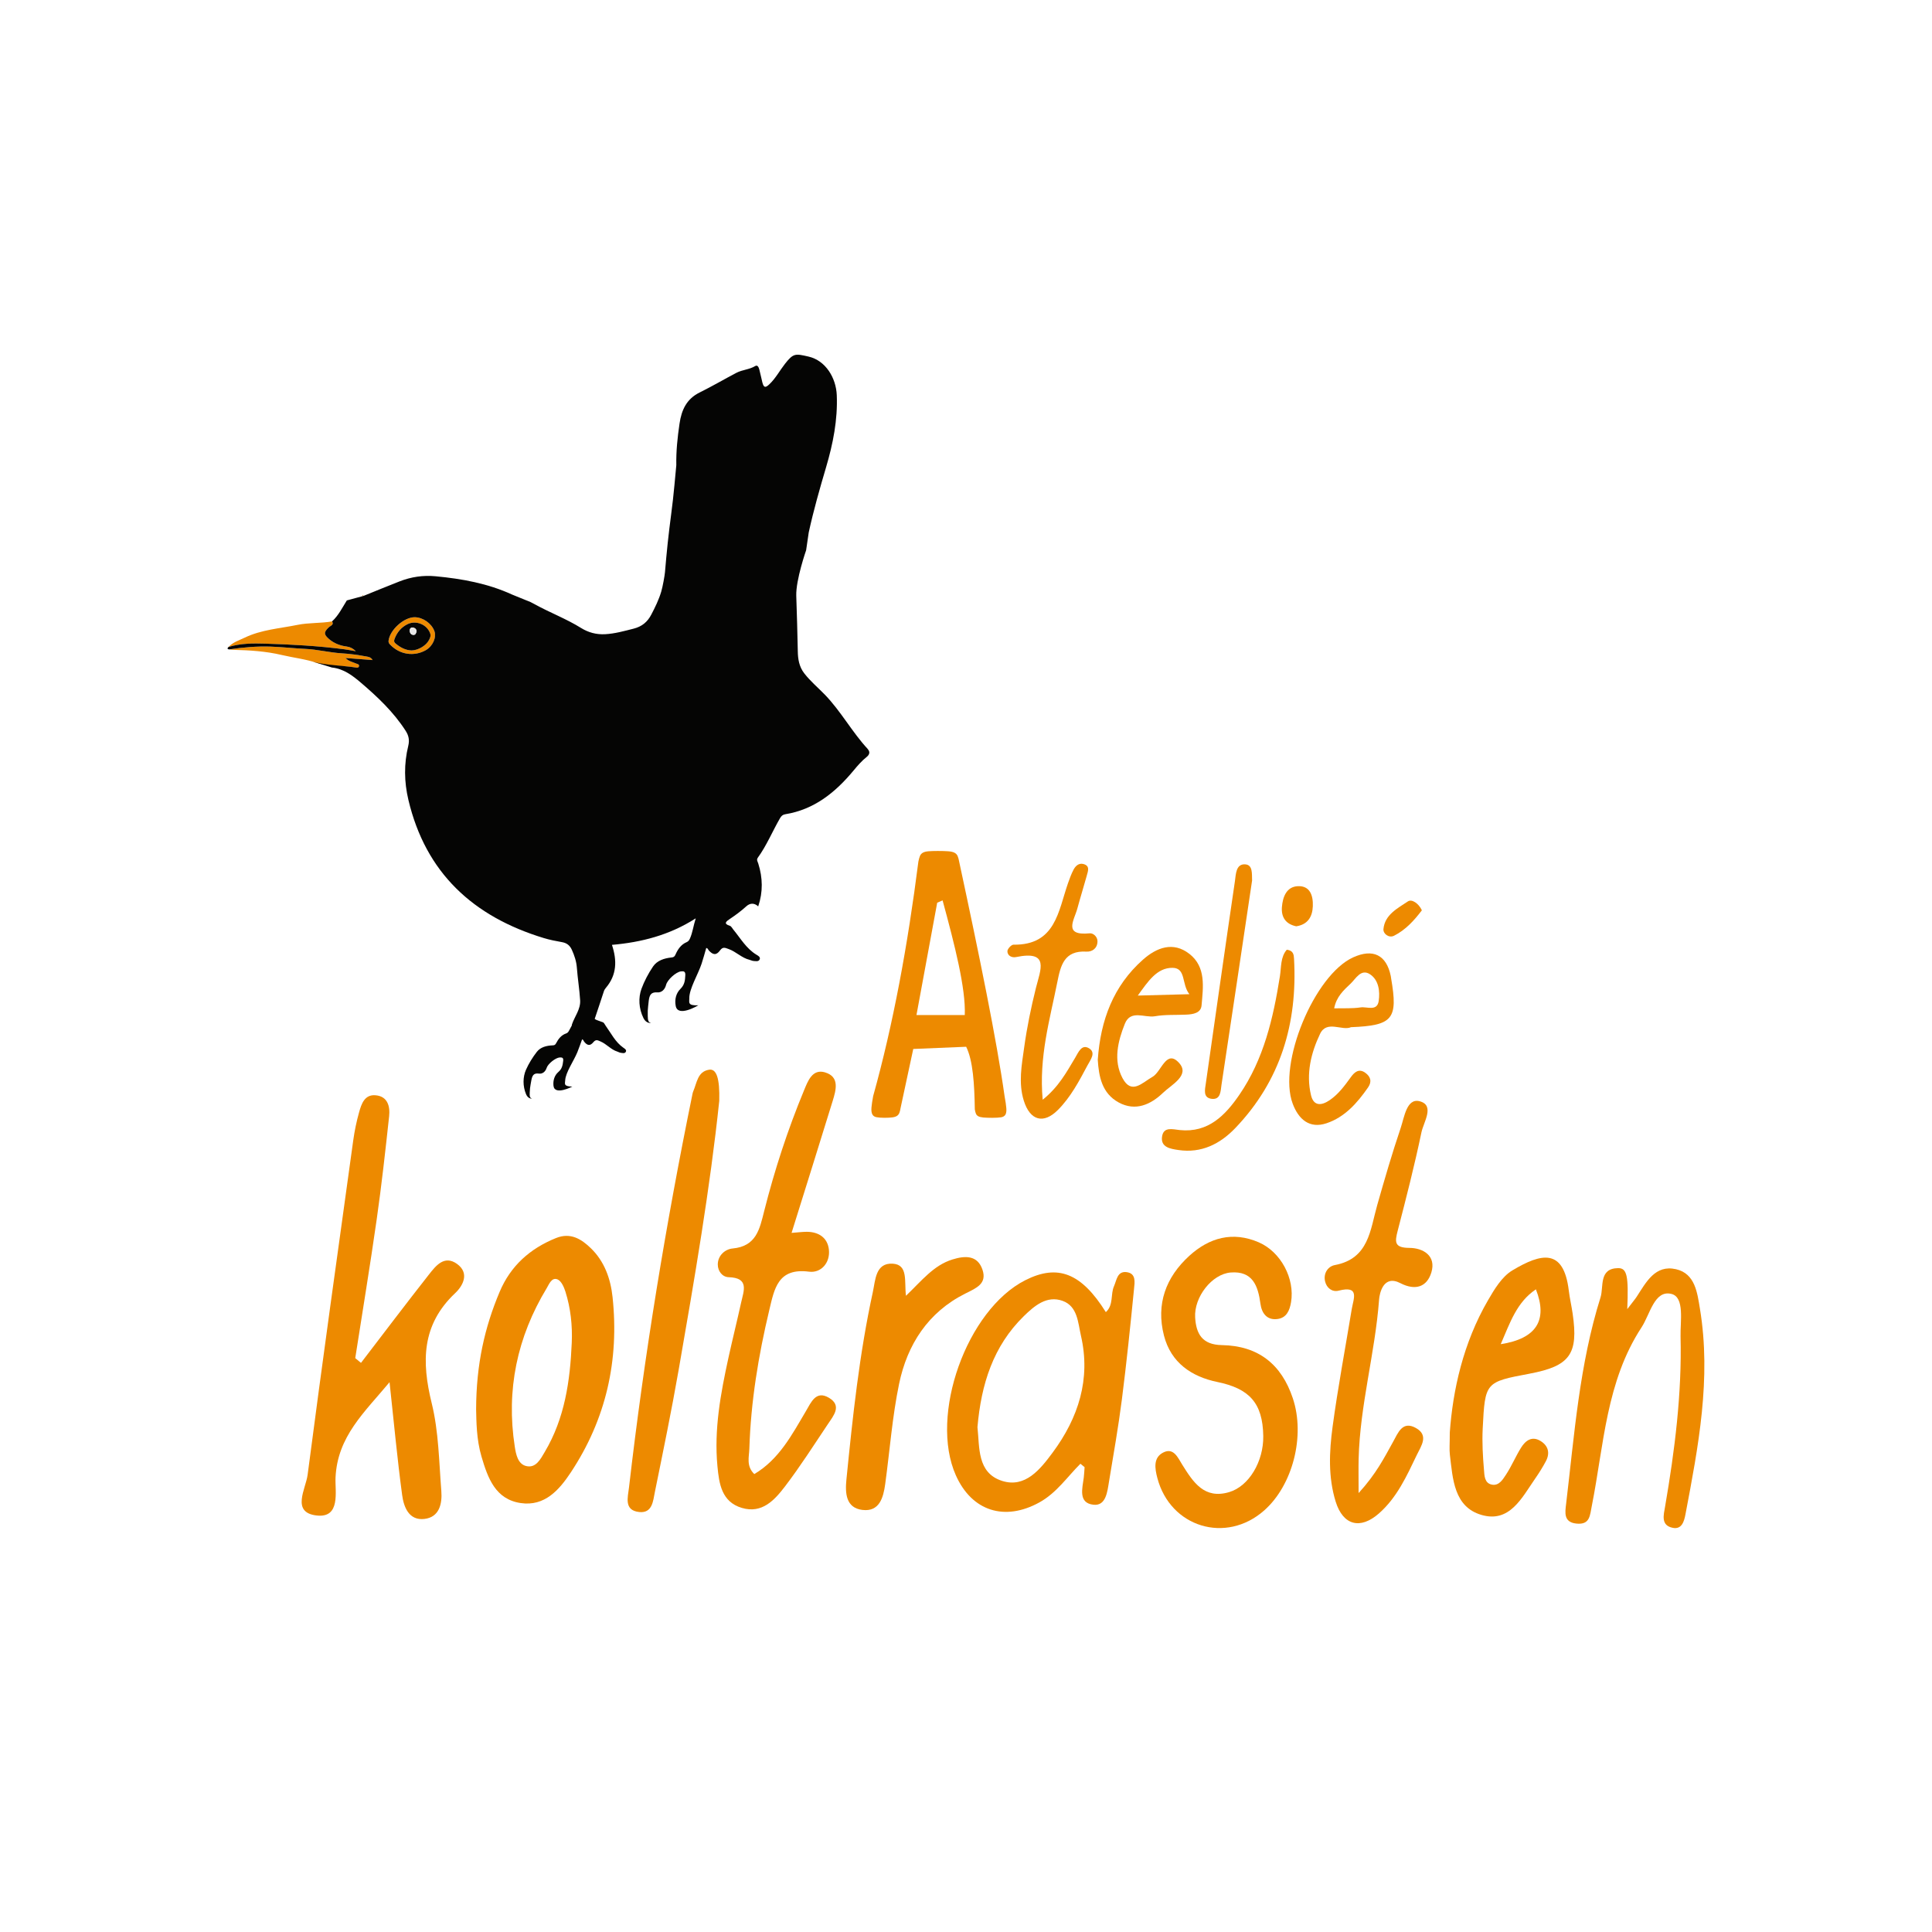 <?xml version="1.0" encoding="UTF-8"?>
<svg id="Layer_1" data-name="Layer 1" xmlns="http://www.w3.org/2000/svg" viewBox="0 0 1177.71 1177.71">
  <defs>
    <style>
      .cls-1 {
        fill: #050504;
      }

      .cls-2 {
        fill: #ed8a00;
      }

      .cls-3 {
        fill: #e7e7e7;
      }

      .cls-4 {
        fill: #dd9943;
      }
    </style>
  </defs>
  <path class="cls-2" d="M986.35,773.03c-11.85,.15-8.68,11.36-10.69,17.78-12.88,40.95-15.94,83.64-20.99,125.96-.62,5.2-1.64,11.14,6.23,11.97,8.35,.87,8.25-4.84,9.48-11.01,7.33-36.96,8.69-75.66,30.28-108.61,5.21-7.96,7.83-22.9,18.18-20.38,8.2,2,5.37,16.71,5.59,25.93,.86,34.93-3.54,69.42-9.44,103.78-.84,4.94-2.78,11.4,4.71,12.89,5.43,1.09,6.89-3.86,7.7-8.11,7.87-41.46,15.87-82.96,8.85-125.4-1.61-9.69-2.88-21.49-14.61-24.15-12.68-2.87-18.16,7.88-23.92,16.74-1.02,1.58-2.27,3-5.77,7.6,.84-20.29-.15-25.06-5.6-24.99h0Z"/>
  <path class="cls-2" d="M840.65,792.29c.3-3.99,2.68-15.44,12.96-10.12,9.26,4.79,16.28,2.26,18.93-6.55,3.04-10.1-4.94-14.88-13.41-14.93-9.24-.05-8.91-3.58-7.13-10.44,5.17-19.91,10.28-39.85,14.48-59.98,1.31-6.29,8.32-16.5-1.08-18.97-7.91-2.07-9.35,9.72-11.57,16.29-5.24,15.47-9.8,31.18-14.27,46.9-4.36,15.3-5.07,32.77-25.9,36.68-4.09,.77-7.05,4.95-5.93,9.88,.93,4.12,4.4,6.7,8.24,5.72,13.12-3.36,9.07,4.92,8.03,11.23-3.94,23.94-8.45,47.79-11.69,71.81-2.04,15.13-2.74,30.62,1.89,45.55,4.5,14.49,15.02,17.19,26.38,7.19,11.01-9.69,16.9-22.76,23.06-35.6,2.67-5.56,7.5-11.97-.53-16.47-8.23-4.61-10.88,2.99-13.89,8.38-5.35,9.62-10.26,19.51-21.04,31.29,0-9.67-.12-15.27,.02-20.84,.8-32.74,10.01-64.43,12.46-97.01l-.02-.02Z"/>
  <path class="cls-2" d="M432.28,652.07c-7.11,1.11-7.43,8-9.67,13.13-.21,.48-.35,1-.46,1.52-16.26,79.48-29.43,159.47-38.73,240.07-.67,5.84-3.27,13.98,6.33,14.92,7.97,.78,8.35-6.84,9.45-12.22,5.04-24.76,10.14-49.51,14.49-74.4,9.69-55.51,19.2-111.06,24.76-164.07,.36-13.86-1.75-19.63-6.17-18.95h0Z"/>
  <path class="cls-2" d="M237.2,680.55c.66-6.11-.84-12.3-8.34-12.9-6.66-.54-8.56,5.34-9.98,10.42-1.56,5.57-2.75,11.3-3.55,17.04-9.42,67.96-18.94,135.92-27.82,203.96-1.12,8.53-10.18,22.93,5.47,24.74,14.85,1.72,11.17-14.75,11.55-23.08,1.14-25.08,17.63-39.78,32.93-58.18,2.69,24.8,4.72,46.87,7.68,68.81,.98,7.25,4.08,15.64,13.55,14.56,9.19-1.06,10.94-9.36,10.33-17.05-1.42-17.87-1.6-36.16-5.84-53.41-6.25-25.4-6.24-47.85,14.3-67.21,4.76-4.48,8.91-12.23,1.06-17.83-7.68-5.48-12.84,1.12-17.03,6.45-14.01,17.82-27.67,35.91-41.46,53.91-1.17-.96-2.33-1.93-3.5-2.89,4.38-28.14,9.04-56.25,13.06-84.45,2.99-20.89,5.31-41.88,7.58-62.86h0Z"/>
  <path class="cls-2" d="M503,653.71c-7.87-2.37-10.58,5.41-12.92,11.05-9.91,23.9-17.93,48.47-24.26,73.54-2.79,11.06-4.81,21.43-19.28,22.76-4.36,.4-8.96,4.08-8.99,9.73-.02,4.06,2.77,7.64,6.61,7.76,12.71,.38,9.2,8.31,7.65,15.33-2.5,11.34-5.31,22.6-7.8,33.94-4.73,21.7-8.79,43.51-6.68,65.9,1.01,10.71,2.52,21.79,14.89,25.47,12.37,3.69,20.02-4.86,26.4-13.23,9.26-12.15,17.49-25.07,26-37.78,3.46-5.16,8.79-11.29,.72-16.1-7.92-4.73-10.85,2.66-14.07,8.12-8.51,14.38-16.31,29.38-31.47,38.37-5.03-4.89-3.16-10.46-3.01-15.46,.9-28.59,5.5-56.68,12.14-84.46,3.11-13.04,5.22-25.93,24.29-23.46,7.24,.94,12.98-5.4,12.05-13.54-.81-7.12-6.16-10.74-13.46-10.77-2.47,0-4.95,.34-9.28,.66,8.77-28.09,16.99-54.23,25.06-80.43,2.05-6.67,4.36-14.69-4.61-17.39h0Z"/>
  <path class="cls-2" d="M525.8,920.43c10.25,1.21,12.67-7.47,13.8-15.73,2.79-20.38,4.3-41.01,8.46-61.09,4.98-24.02,17.72-43.76,40.36-55.07,6.74-3.37,13.32-5.99,10.51-14.47-2.99-8.99-10.52-8.76-18.38-6.31-11.44,3.56-18.61,12.86-28.29,22.13-1.09-8.68,1.49-18.99-8.02-19.57-10.58-.65-10.58,9.98-12.18,17.32-8.22,37.68-12.27,75.98-16.1,114.28-.83,8.31-.36,17.3,9.84,18.52h0Z"/>
  <path class="cls-2" d="M749.22,909.58c-15.12,4.45-21.86-6.05-28.5-16.67-2.66-4.25-5.28-10.8-11.72-7.44-6.02,3.14-5.07,9.53-3.5,15.5,7.9,30,41.79,40.35,65.09,19.8,17.46-15.4,25.15-45.44,17.5-68.38-6.95-20.84-21.13-32.06-43.29-32.44-12.05-.21-15.67-6.97-16.26-16.86-.74-12.49,10.29-26.51,21.68-27.4,13.37-1.04,16.65,8.1,18.12,19.04,.76,5.71,3.91,10.22,10.49,9.3,5.46-.76,7.33-5.22,8.17-10.27,2.38-14.26-6.14-30.58-19.66-36.45-15.88-6.88-30.19-2.89-42.38,8.23-14.27,13.03-20.36,29.33-15.44,48.57,4.27,16.72,17.06,25.13,32.53,28.32,19.31,3.97,27.7,12.6,28.01,32.95,.23,15.47-8.69,30.63-20.83,34.2h0Z"/>
  <path class="cls-2" d="M686.7,775.46c-5.66-.67-5.98,4.89-7.61,8.54-2.25,5.01-.15,11.47-4.99,15.85-14.92-23.85-29.29-29.48-49.08-19.47-35.76,18.1-58.65,82.41-42.35,118.95,9.76,21.87,29.78,28.19,50.93,16.5,10.45-5.77,16.89-15.48,25-23.56,.84,.69,1.7,1.38,2.54,2.07-.16,2.1-.22,4.21-.49,6.29-.88,6.72-3.51,15.63,5.95,16.63,7.61,.81,8.42-8,9.44-14.17,2.75-16.63,5.69-33.25,7.83-49.97,2.87-22.47,5.19-45.01,7.42-67.56,.38-3.81,1.41-9.38-4.6-10.09h0Zm-45.01,109.98c-7.47,10.08-16.66,21.82-30.86,17.28-15.36-4.92-13.62-20.57-14.99-32.73,2.26-26.15,9.58-49.43,28.25-67.68,6.32-6.17,13.95-12.82,23.65-9.33,9.2,3.31,9.37,13.39,11.19,21.27,6.08,26.44-1.58,50.06-17.23,71.17h0Z"/>
  <path class="cls-2" d="M373.4,790.64c-1.19-11.15-4.92-21.71-13.24-29.76-5.83-5.64-12.42-9.76-21.28-6.17-15.83,6.41-27.63,16.9-34.32,32.8-9.1,21.6-14.26,44.03-14.33,71.67,.19,6.93,.11,18.01,3.29,28.78,3.84,12.98,8.42,25.99,23.91,28.28,14.59,2.15,23.47-8.02,30.55-18.73,21.46-32.43,29.54-68.32,25.42-106.88h0Zm-24.87,27.89c-1,23.26-4.27,46.03-16.42,66.49-2.53,4.25-5.42,10.28-11.59,8.59-4.85-1.33-6-7.07-6.72-11.72-5.36-34.58,1.41-66.81,19.47-96.67,1.47-2.44,3.04-6.8,6.61-5.31,2.27,.94,3.92,4.67,4.8,7.47,3.17,10.1,4.31,20.54,3.85,31.15h0Z"/>
  <path class="cls-2" d="M932.41,837.36c24.62-4.63,29.86-11.93,26.24-36.65-.69-4.7-1.78-9.34-2.35-14.04-3.16-25.97-16.79-22.8-34.42-12.24-6.33,3.79-10.91,11.44-14.82,18.18-15.14,26.09-21.45,54.78-23.3,80.7,0,7.1-.32,10.31,.05,13.43,1.79,14.74,2.44,31.81,19.27,36.73,17.12,5.01,24.58-10.38,32.65-22.03,2.4-3.45,4.66-7.03,6.62-10.74,2.62-4.96,1.46-9.42-3.28-12.31-5.28-3.22-9.2-.2-11.88,4.12-3.32,5.34-5.76,11.26-9.22,16.5-1.9,2.87-4.21,6.81-8.51,6-4.62-.87-4.57-5.62-4.85-8.95-.72-8.38-1.2-16.86-.78-25.26,1.42-28.35,1.59-28.35,28.59-33.43h0Zm3.85-51.41c7.39,18.91,.25,30.06-21.44,33.44,5.74-13.25,9.76-25.59,21.44-33.44Z"/>
  <g>
    <path class="cls-2" d="M202.45,378.79c1.3,2.11-.81,2.56-1.77,3.43-3.35,3.05-3.4,4.56,.1,7.49,3.08,2.59,6.72,3.92,10.67,4.43,2.1,.27,3.87,1.2,5.49,2.83-2.28-.38-4.55-.84-6.84-1.15-16.03-2.09-32.15-2.96-48.29-3.45-7.51-.23-15.12-.23-22.46,2,2.68-2.94,6.43-4.04,9.85-5.68,10.14-4.87,21.3-5.57,32.11-7.77,7-1.42,14.15-.9,21.15-2.13h0Z"/>
    <path class="cls-2" d="M139.69,395.88c8.4-1.26,16.89-2.01,25.33-1.72,7.04,.24,14.08,1.06,21.16,1.39,7.4,.35,14.72,2.25,22.11,2.7,5.01,.3,9.91,.98,14.81,1.89,1.37,.26,2.99,.33,4.05,2.22-5.58-.42-10.77-.81-16.49-1.24,1.98,2.08,4.28,2.4,6.28,3.3,.81,.37,2.11,.42,1.93,1.61-.2,1.26-1.43,.95-2.31,.81-7.7-1.15-15.61-.51-23.19-2.68-7.03-2.41-14.43-3.19-21.63-4.89-9.62-2.28-19.47-2.89-29.34-3.13-.9-.02-1.81-.18-2.71-.27h0Z"/>
    <path class="cls-2" d="M252.87,376.26c4.95,.08,10.1,3.67,11.9,8.31,1.5,3.87-.91,9.36-5.16,11.75-7.24,4.07-15.88,2.74-21.7-3.29-.68-.71-1.17-1.31-1.05-2.4,.76-6.64,9.44-14.47,16-14.38h0Zm-2.07,20.24c4.21-.07,9.04-3.01,10.75-6.47,.61-1.23,1.21-2.43,.65-3.97-1.94-5.4-8.64-8.13-13.8-5.59-3.84,1.9-6.36,4.92-7.88,8.9-.44,1.15-.44,2.02,.48,2.8,2.9,2.46,6.11,4.21,9.79,4.31h.02Z"/>
    <path class="cls-4" d="M221.61,363.27c-.27,.03-.55,.06-.82,.09,.11-.23,.2-.47,.31-.71,.17,.21,.34,.41,.51,.63h0Z"/>
    <path class="cls-1" d="M275.44,491.08c-.27,.29-.55,.6-.82,.89-.38-.52-.21-1.03,.05-1.53,.26,.21,.51,.43,.77,.64h0Z"/>
    <path class="cls-1" d="M250.81,396.49c-3.67-.11-6.89-1.85-9.79-4.31-.92-.78-.92-1.65-.48-2.8,1.52-3.97,4.03-7,7.88-8.9,5.16-2.56,11.86,.19,13.8,5.59,.55,1.54-.04,2.74-.65,3.97-1.71,3.46-6.55,6.39-10.75,6.47h-.02Zm3.13-11.69c-.12-1.36-1.03-2.07-2.26-2.23-1.3-.17-1.95,.66-1.9,1.89,.06,1.43,.8,2.53,2.3,2.55,1.27,.02,1.61-1.14,1.86-2.21h0Z"/>
    <path class="cls-3" d="M253.93,384.81c-.26,1.07-.6,2.22-1.86,2.21-1.51-.02-2.25-1.12-2.3-2.55-.05-1.23,.61-2.06,1.9-1.89,1.24,.16,2.14,.87,2.26,2.23h0Z"/>
    <path class="cls-1" d="M528.98,456.59c-9.59-10.35-16.33-22.97-26.15-33.12-4.19-4.33-8.83-8.19-12.57-13.02-3.19-4.11-3.86-8.85-3.94-13.43-.19-11.29-.57-22.58-.93-33.86-.31-9.65,6.01-27.76,6.01-27.76l1.59-10.86c2.93-13.41,6.69-26.6,10.58-39.74,4.24-14.37,7.13-28.87,6.51-43.97-.43-10.38-6.72-21.09-17.26-23.48-7.97-1.81-9.17-2.11-14.23,4.33-3.23,4.11-5.68,8.81-9.5,12.47-2.53,2.44-3.52,2.22-4.38-1.09-.67-2.59-1.13-5.22-1.84-7.8-.32-1.18-1-3.05-2.5-2.13-3.58,2.18-7.85,2.23-11.44,4.12-7.51,3.94-14.83,8.24-22.42,11.99-7.98,3.94-11.04,10.6-12.27,18.93-1.25,8.44-2.13,16.86-1.97,25.38l-1.14,12.18c-1.03,11.83-2.89,23.56-4.11,35.36-.61,5.9-1.18,11.81-1.66,17.73-.15,1.93-1.37,8.79-2.29,11.87-1.48,4.94-3.71,9.48-6.07,14-2.31,4.42-5.65,7.24-10.76,8.53-5.75,1.45-11.39,3.06-17.38,3.38-5.35,.29-10.25-1.06-14.61-3.77-9.09-5.66-19.13-9.41-28.46-14.58-.59-.32-1.19-.63-2.38-1.24l-11.23-4.57c-14.82-6.8-30.56-9.64-46.65-11.16-7.59-.72-14.87,.36-21.92,3.11-7.37,2.88-14.69,5.9-22.03,8.87l-10.15,2.74c-2.78,4.41-5.06,9.19-9.01,12.78,1.3,2.11-.81,2.56-1.77,3.43-3.35,3.05-3.4,4.56,.1,7.49,3.08,2.59,6.72,3.92,10.67,4.43,2.1,.27,3.87,1.2,5.49,2.83-2.28-.38-4.55-.84-6.84-1.15-16.03-2.09-32.15-2.96-48.29-3.45-7.51-.23-15.12-.23-22.46,2-.68,.69-1.03,1.3,.35,1.52,8.4-1.26,16.89-2.01,25.33-1.72,7.04,.24,14.08,1.06,21.16,1.39,7.4,.35,14.72,2.25,22.11,2.7,5.01,.3,9.91,.98,14.81,1.89,1.37,.26,2.99,.33,4.05,2.22-5.58-.42-10.77-.81-16.49-1.24,1.98,2.08,4.28,2.4,6.28,3.3,.81,.37,2.11,.42,1.93,1.61-.2,1.26-1.43,.95-2.31,.81-7.7-1.15-18.21-1.32-25.8-3.49l11.6,3.57c7.17,.75,12.56,4.89,17.68,9.26,10.2,8.7,19.92,17.9,27.25,29.3,1.87,2.9,2.46,5.69,1.6,9.2-2.68,10.92-2.51,21.95,.08,32.89,10.54,44.62,39.59,71.17,82.4,84.22,3.66,1.12,7.46,1.86,11.24,2.53,2.92,.51,4.78,1.98,6,4.66,1.6,3.53,2.78,7.08,3.07,11.01,.49,6.6,1.58,13.16,1.99,19.76,.34,5.47-3.32,9.81-5,14.73l-.11,.72c-.57,1.06-1.13,2.07-1.63,3.02-.42,.81-.88,1.44-1.8,1.76-2.95,1.01-4.74,3.32-6.09,5.93-.54,1.05-1.03,1.3-2.15,1.33-3.67,.14-7.37,1.05-9.63,3.97-2.6,3.35-4.97,7.2-6.6,10.9-1.94,4.4-2.04,9.93,.05,14.93,1.24,2.99,3.69,2.67,3.69,2.67-1.3-.28-1.61-1.31-1.46-3.63,.05-.68,.09-1.36,.18-2.68,.21-1.28,.44-3.21,.85-5.1,.51-2.39,1.2-4.34,4.55-3.85,2.23,.33,4-1.2,4.75-3.51,.83-2.54,5.44-6.19,7.99-6.33,1.47-.08,2.31,.2,2.07,2.1-.32,2.6-.63,4.78-2.94,6.77-2.3,1.98-3.35,5.07-2.96,8.46,.71,6.03,11.47,.44,11.47,.44-5.53-.14-4.44-1.76-4.34-3.83,.23-4.78,5.24-11.82,7.4-17.11,1.05-2.58,1.94-5.22,2.89-7.82,.84,.11,.84,.84,1.18,1.27,1.97,2.53,3.68,2.86,5.69,.43,1.58-1.91,2.68-1.18,4.36-.47,3.75,1.59,6.37,5,10.32,6.21,.65,.2,1.25,.61,1.9,.69,1.12,.14,2.56,.63,3.21-.57,.63-1.19-.68-1.94-1.49-2.5-4.94-3.46-7.47-8.81-10.86-13.5-.51-.7-.91-1.76-1.6-2.01-1.98-.75-4.31-1.41-5.02-2.04,1.95-5.62,3.73-11.3,5.63-16.94,.25-.75,.72-1.46,1.24-2.07,6.63-7.84,6.82-16.59,3.65-26.14,17.87-1.56,34.97-5.86,51.08-16.17-1.49,4.73-1.91,8.64-3.51,12.25-.44,1-.94,1.79-2.01,2.25-3.45,1.45-5.41,4.36-6.83,7.59-.57,1.3-1.12,1.64-2.47,1.77-4.4,.46-8.74,1.84-11.23,5.53-2.85,4.22-5.38,9.02-7.04,13.59-1.98,5.43-1.65,12.06,1.24,17.88,1.73,3.48,4.64,2.9,4.64,2.9-1.58-.23-2.03-1.44-2.04-4.24v-3.22c.15-1.55,.28-3.88,.61-6.18,.42-2.91,1.09-5.3,5.15-4.98,2.71,.22,4.7-1.76,5.41-4.59,.79-3.11,6.02-7.86,9.07-8.22,1.76-.21,2.77,.05,2.65,2.35-.17,3.14-.38,5.77-2.99,8.35-2.6,2.56-3.62,6.33-2.86,10.37,1.33,7.17,13.79-.39,13.79-.39-6.64,.28-5.47-1.76-5.51-4.24-.11-5.74,5.34-14.58,7.49-21.09,1.05-3.17,1.91-6.42,2.84-9.6,1.01,.07,1.07,.93,1.52,1.43,2.56,2.88,4.64,3.14,6.86,.07,1.74-2.41,3.13-1.62,5.19-.9,4.62,1.61,8.03,5.48,12.86,6.62,.79,.19,1.55,.63,2.33,.68,1.35,.08,3.13,.56,3.8-.93,.66-1.48-.96-2.27-1.98-2.89-6.19-3.75-9.66-9.96-14.08-15.31-.66-.81-1.23-2.03-2.07-2.28-4.22-1.28-2.15-2.78-.19-4.09,3.58-2.4,7.02-4.92,10.22-7.84,2-1.83,4.67-2.31,7.22,.07,2.98-8.82,2.77-17.46,.04-26.1-.38-1.21-1.23-2.27-.28-3.58,5.42-7.49,8.91-16.08,13.51-24.04,.76-1.33,1.64-2.19,3.15-2.43,17.75-2.86,30.63-13.33,41.7-26.66,2.45-2.96,4.96-5.87,7.99-8.28,1.7-1.35,2.27-3.05,.64-4.81v-.03Zm-269.38-60.27c-7.24,4.07-15.88,2.74-21.7-3.29-.68-.71-1.17-1.31-1.05-2.4,.76-6.64,9.44-14.47,16-14.38,4.95,.08,10.1,3.67,11.9,8.31,1.5,3.87-.91,9.36-5.16,11.75h0Z"/>
  </g>
  <g>
    <path class="cls-2" d="M662.46,533.8c.75-2.74,2.19-6.08-2.15-7.14-2.74-.66-4.73,1.25-5.9,3.48-1.37,2.61-2.39,5.42-3.37,8.22-5.96,17.02-7.53,37.85-33.25,37.5-1.28-.02-3.64,2.5-3.68,3.88-.08,3,2.86,4.17,5.25,3.67,20.67-4.26,14.89,7.72,12.12,18.82-2.99,11.98-5.49,24.15-7.18,36.37-1.49,10.69-3.59,21.57-.2,32.38,3.78,12.07,11.97,14.49,20.83,5.58,7.73-7.77,12.85-17.49,17.97-27.1,1.79-3.38,5.38-7.76,.96-10.43-4.55-2.75-6.5,2.49-8.47,5.78-5.22,8.68-9.99,17.72-19.79,25.56-2.39-26.03,4.35-48.72,8.92-71.69,2.02-10.15,4.18-19.37,17.7-18.59,3.6,.21,6.79-2.06,6.78-6.3,0-2.79-2.56-5.07-4.76-4.85-16.42,1.62-9.39-8.07-7.49-15.18,1.79-6.68,3.89-13.28,5.72-19.95h0Z"/>
    <path class="cls-2" d="M858.25,549.46c-6.27,4.24-14.11,8.06-14.93,16.9-.26,2.83,3.31,5.62,6.45,4.05,7.09-3.56,12.31-9.38,16.98-15.51-2-4.31-6.2-6.99-8.49-5.44h0Z"/>
    <path class="cls-2" d="M759.02,526.88c-5.71-.31-5.63,6.17-6.23,10.24-6.05,41.06-11.86,82.15-17.73,123.24-.56,3.89-1.86,8.87,3.64,9.48,5.48,.61,5.35-4.86,5.9-8.54,6.29-41.51,12.45-83.04,18.65-124.56-.17-4.05,.53-9.6-4.24-9.85h0Z"/>
    <path class="cls-2" d="M791.11,540.2c-6.92,.33-9.2,6.63-9.68,12.73-.47,6.02,2.19,10.37,8.72,11.72,6.95-1.03,9.87-5.71,10.12-12.2,.26-6.39-1.62-12.62-9.17-12.25Z"/>
    <path class="cls-2" d="M755.46,667.41c-8.56,12.46-18.96,23.23-36.21,21.46-4.5-.47-9.9-2.16-10.86,3.84-1.07,6.72,5.14,7.6,9.97,8.32,13.95,2.08,25.34-3.67,34.59-13.31,27.68-28.87,38.06-63.94,35.87-103.27-.14-2.42-.35-5.03-4.41-5.53-3.91,4.49-3.32,10.61-4.2,16.18-4.05,25.57-9.85,50.62-24.76,72.33h0Z"/>
    <path class="cls-2" d="M823.55,626.15c25.57-1,28.72-4.99,24.46-29.7-.08-.49-.12-.98-.22-1.47-2.63-12.85-10.8-16.91-22.93-11.39-23.69,10.77-46.08,64.86-36.83,89.27,3.57,9.45,10.2,15.33,20.57,11.87,11.14-3.7,18.8-12.41,25.37-21.89,2.41-3.48,1.57-6.56-1.77-8.93-3.92-2.79-6.64-.2-8.68,2.61-3.79,5.22-7.53,10.41-12.96,14.11-4.98,3.4-9.76,3.81-11.39-2.99-3.14-13.06-.02-25.79,5.52-37.42,4.09-8.57,13.47-1.61,18.87-4.07h0Zm-.31-26.47c3.24-3.05,6.4-9.47,11.97-5.73,5.24,3.51,6.08,10.39,5.22,16.23-.95,6.53-7.18,3.33-11.03,3.91-5.11,.78-10.4,.44-16.11,.59,1.3-7.06,5.8-11.1,9.94-15h0Z"/>
    <path class="cls-2" d="M724.97,581.42c-9.86-7.66-19.89-3.84-28.26,3.58-18.03,15.98-25.84,36.82-27.53,61.05,.63,10.03,2.47,20.45,12.84,26.04,10.22,5.5,19.51,1.21,26.95-5.95,5.14-4.95,16.61-10.65,9.78-18.19-7.83-8.65-10.7,5.38-16.25,8.5-6.24,3.51-12.73,11.16-18.27,.7-5.68-10.74-2.8-22.42,1.45-33.07,3.53-8.82,12.11-3.5,18.31-4.59,6.27-1.1,12.81-.68,19.22-.99,4.11-.2,8.84-.96,9.24-5.62,.96-11.19,2.85-23.45-7.48-31.47h0Zm-31.4,25.47c6.28-8.7,11.69-17.01,21.18-16.92,8.35,.08,5.41,10,10.28,16.07-11.04,.29-20.32,.54-31.46,.84h0Z"/>
    <path class="cls-2" d="M612.41,668.45c.55,2.99,.9,5.35,1.03,7.1s-.05,3.05-.55,3.92c-.51,.87-1.41,1.41-2.69,1.62-1.29,.2-3.07,.31-5.32,.31s-4.18-.06-5.5-.19c-1.31-.13-2.31-.38-3.01-.75s-1.18-.89-1.45-1.55c-.28-.66-.51-1.54-.69-2.62-.24-15.43-1.1-29.77-5.27-38.2l-32.25,1.34-7.73,35.98c-.19,1.16-.42,2.14-.72,2.93-.3,.79-.78,1.41-1.45,1.87-.67,.45-1.61,.77-2.83,.93s-2.82,.25-4.8,.25c-2.12,0-3.78-.13-4.98-.38-1.2-.25-2.03-.85-2.49-1.81s-.62-2.31-.48-4.05,.48-4.07,1.03-6.97c12.23-43.87,21.08-91.94,27.57-142.97,.28-1.41,.6-2.56,.96-3.42,.37-.87,.96-1.54,1.76-1.99,.81-.45,1.92-.75,3.35-.87s3.32-.19,5.67-.19c2.71,0,4.88,.06,6.5,.19,1.61,.13,2.87,.41,3.76,.87,.9,.46,1.55,1.15,1.94,2.06,.39,.91,.72,2.16,1,3.74,12.11,56.33,22.8,108.38,27.64,142.84h0Zm-37.82-119.59l-3.29,1.4-12.64,68.5h29.45c.66-16.18-6.1-42.59-13.52-69.89h0Z"/>
  </g>
</svg>
